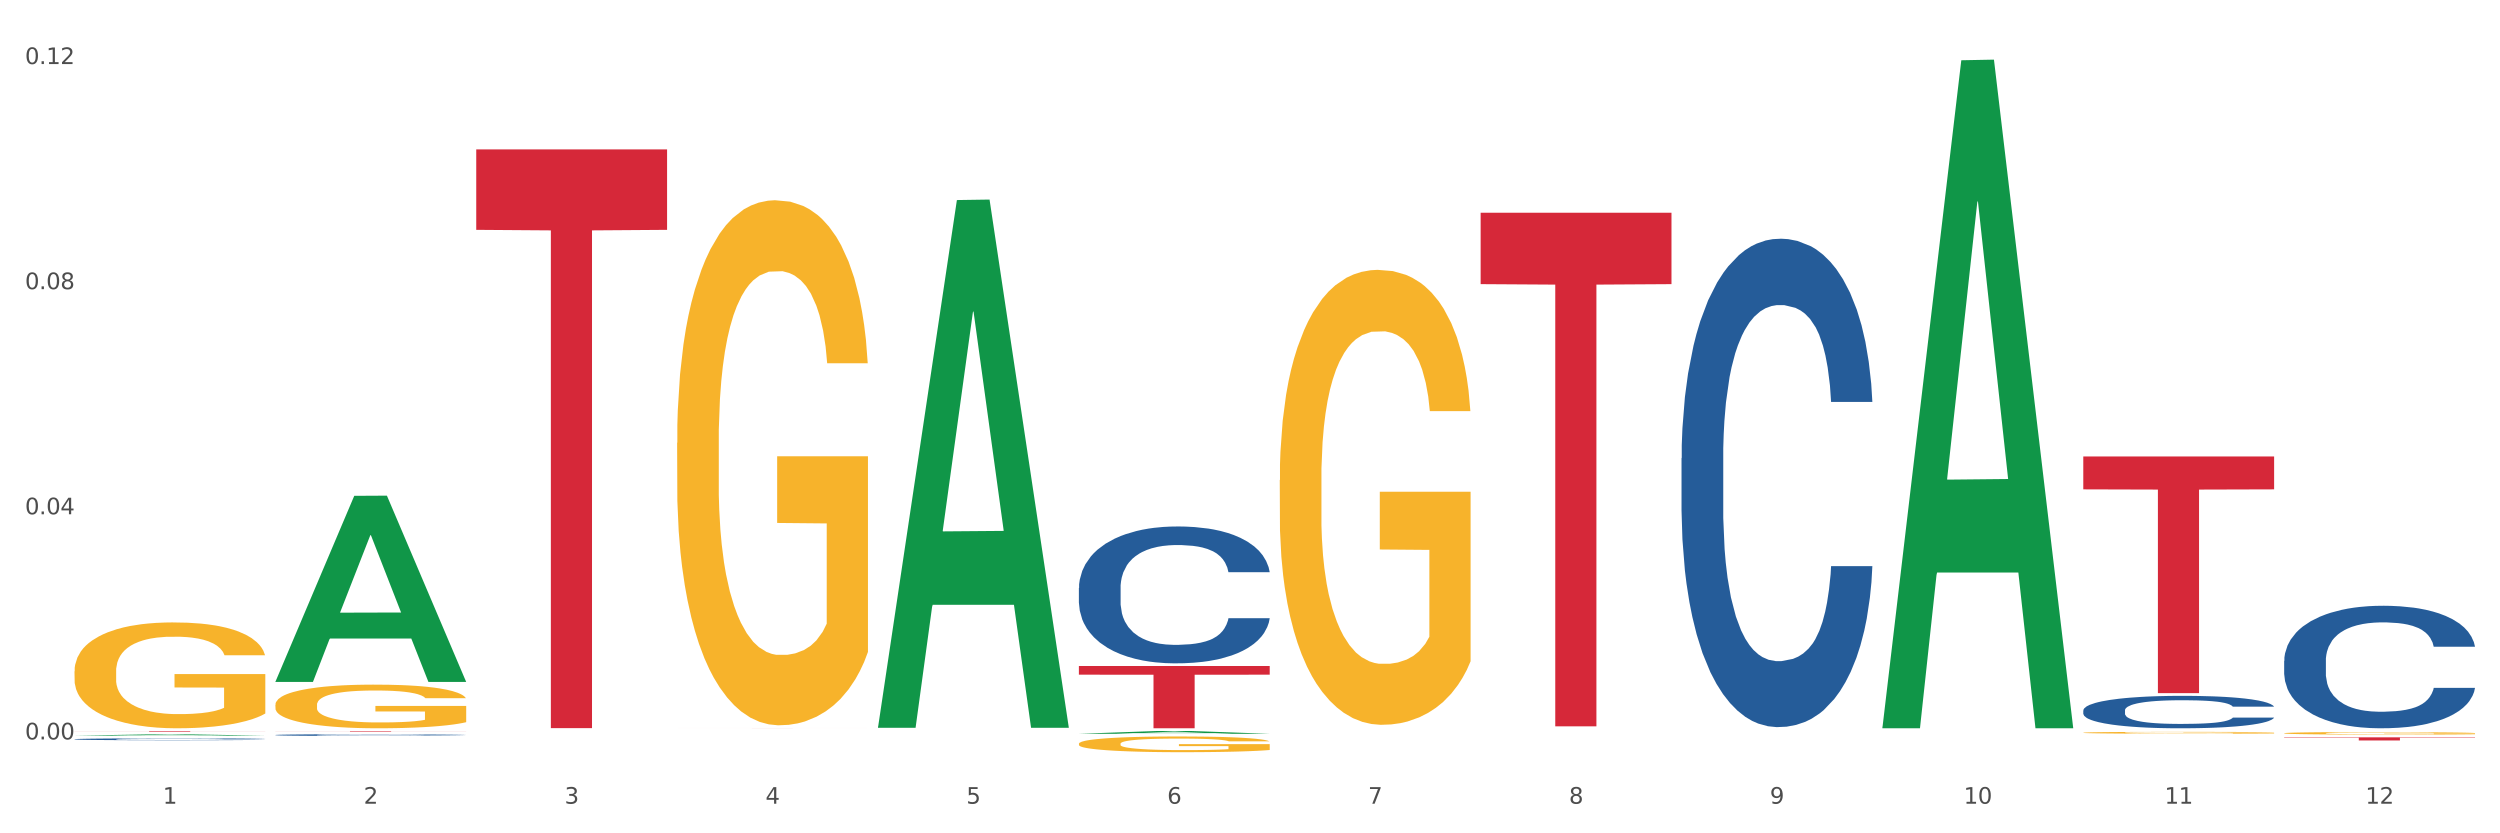 <?xml version="1.0" encoding="utf-8" standalone="no"?>
<!DOCTYPE svg PUBLIC "-//W3C//DTD SVG 1.1//EN"
  "http://www.w3.org/Graphics/SVG/1.1/DTD/svg11.dtd">
<svg xmlns:xlink="http://www.w3.org/1999/xlink" width="1080pt" height="360pt" viewBox="0 0 1080 360" xmlns="http://www.w3.org/2000/svg" version="1.1">
 <rect x="0" y="0" width="1080" height="360" fill="#333333" stroke="none"/>
 <defs>
  <style type="text/css">*{stroke-linejoin: round; stroke-linecap: butt}</style>
 </defs>
 <g id="figure_1">
  <g id="patch_1">
   <path d="M 0 360 
L 1080 360 
L 1080 0 
L 0 0 
z
" style="fill: #ffffff; stroke: #ffffff; stroke-linejoin: miter"/>
  </g>
  <g id="axes_1">
   <g id="matplotlib.axis_1">
    <g id="xtick_1">
     <g id="text_1">
      <!-- 1 -->
      <g style="fill: #4d4d4d" transform="translate(70.342 347.204) scale(0.096 -0.096)">
       <defs>
        <path id="DejaVuSans-31" d="M 794 531 
L 1825 531 
L 1825 4091 
L 703 3866 
L 703 4441 
L 1819 4666 
L 2450 4666 
L 2450 531 
L 3481 531 
L 3481 0 
L 794 0 
L 794 531 
z
" transform="scale(0.016)"/>
       </defs>
       <use xlink:href="#DejaVuSans-31"/>
      </g>
     </g>
    </g>
    <g id="xtick_2">
     <g id="text_2">
      <!-- 2 -->
      <g style="fill: #4d4d4d" transform="translate(157.122 347.204) scale(0.096 -0.096)">
       <defs>
        <path id="DejaVuSans-32" d="M 1228 531 
L 3431 531 
L 3431 0 
L 469 0 
L 469 531 
Q 828 903 1448 1529 
Q 2069 2156 2228 2338 
Q 2531 2678 2651 2914 
Q 2772 3150 2772 3378 
Q 2772 3750 2511 3984 
Q 2250 4219 1831 4219 
Q 1534 4219 1204 4116 
Q 875 4013 500 3803 
L 500 4441 
Q 881 4594 1212 4672 
Q 1544 4750 1819 4750 
Q 2544 4750 2975 4387 
Q 3406 4025 3406 3419 
Q 3406 3131 3298 2873 
Q 3191 2616 2906 2266 
Q 2828 2175 2409 1742 
Q 1991 1309 1228 531 
z
" transform="scale(0.016)"/>
       </defs>
       <use xlink:href="#DejaVuSans-32"/>
      </g>
     </g>
    </g>
    <g id="xtick_3">
     <g id="text_3">
      <!-- 3 -->
      <g style="fill: #4d4d4d" transform="translate(243.902 347.204) scale(0.096 -0.096)">
       <defs>
        <path id="DejaVuSans-33" d="M 2597 2516 
Q 3050 2419 3304 2112 
Q 3559 1806 3559 1356 
Q 3559 666 3084 287 
Q 2609 -91 1734 -91 
Q 1441 -91 1130 -33 
Q 819 25 488 141 
L 488 750 
Q 750 597 1062 519 
Q 1375 441 1716 441 
Q 2309 441 2620 675 
Q 2931 909 2931 1356 
Q 2931 1769 2642 2001 
Q 2353 2234 1838 2234 
L 1294 2234 
L 1294 2753 
L 1863 2753 
Q 2328 2753 2575 2939 
Q 2822 3125 2822 3475 
Q 2822 3834 2567 4026 
Q 2313 4219 1838 4219 
Q 1578 4219 1281 4162 
Q 984 4106 628 3988 
L 628 4550 
Q 988 4650 1302 4700 
Q 1616 4750 1894 4750 
Q 2613 4750 3031 4423 
Q 3450 4097 3450 3541 
Q 3450 3153 3228 2886 
Q 3006 2619 2597 2516 
z
" transform="scale(0.016)"/>
       </defs>
       <use xlink:href="#DejaVuSans-33"/>
      </g>
     </g>
    </g>
    <g id="xtick_4">
     <g id="text_4">
      <!-- 4 -->
      <g style="fill: #4d4d4d" transform="translate(330.683 347.204) scale(0.096 -0.096)">
       <defs>
        <path id="DejaVuSans-34" d="M 2419 4116 
L 825 1625 
L 2419 1625 
L 2419 4116 
z
M 2253 4666 
L 3047 4666 
L 3047 1625 
L 3713 1625 
L 3713 1100 
L 3047 1100 
L 3047 0 
L 2419 0 
L 2419 1100 
L 313 1100 
L 313 1709 
L 2253 4666 
z
" transform="scale(0.016)"/>
       </defs>
       <use xlink:href="#DejaVuSans-34"/>
      </g>
     </g>
    </g>
    <g id="xtick_5">
     <g id="text_5">
      <!-- 5 -->
      <g style="fill: #4d4d4d" transform="translate(417.463 347.204) scale(0.096 -0.096)">
       <defs>
        <path id="DejaVuSans-35" d="M 691 4666 
L 3169 4666 
L 3169 4134 
L 1269 4134 
L 1269 2991 
Q 1406 3038 1543 3061 
Q 1681 3084 1819 3084 
Q 2600 3084 3056 2656 
Q 3513 2228 3513 1497 
Q 3513 744 3044 326 
Q 2575 -91 1722 -91 
Q 1428 -91 1123 -41 
Q 819 9 494 109 
L 494 744 
Q 775 591 1075 516 
Q 1375 441 1709 441 
Q 2250 441 2565 725 
Q 2881 1009 2881 1497 
Q 2881 1984 2565 2268 
Q 2250 2553 1709 2553 
Q 1456 2553 1204 2497 
Q 953 2441 691 2322 
L 691 4666 
z
" transform="scale(0.016)"/>
       </defs>
       <use xlink:href="#DejaVuSans-35"/>
      </g>
     </g>
    </g>
    <g id="xtick_6">
     <g id="text_6">
      <!-- 6 -->
      <g style="fill: #4d4d4d" transform="translate(504.243 347.204) scale(0.096 -0.096)">
       <defs>
        <path id="DejaVuSans-36" d="M 2113 2584 
Q 1688 2584 1439 2293 
Q 1191 2003 1191 1497 
Q 1191 994 1439 701 
Q 1688 409 2113 409 
Q 2538 409 2786 701 
Q 3034 994 3034 1497 
Q 3034 2003 2786 2293 
Q 2538 2584 2113 2584 
z
M 3366 4563 
L 3366 3988 
Q 3128 4100 2886 4159 
Q 2644 4219 2406 4219 
Q 1781 4219 1451 3797 
Q 1122 3375 1075 2522 
Q 1259 2794 1537 2939 
Q 1816 3084 2150 3084 
Q 2853 3084 3261 2657 
Q 3669 2231 3669 1497 
Q 3669 778 3244 343 
Q 2819 -91 2113 -91 
Q 1303 -91 875 529 
Q 447 1150 447 2328 
Q 447 3434 972 4092 
Q 1497 4750 2381 4750 
Q 2619 4750 2861 4703 
Q 3103 4656 3366 4563 
z
" transform="scale(0.016)"/>
       </defs>
       <use xlink:href="#DejaVuSans-36"/>
      </g>
     </g>
    </g>
    <g id="xtick_7">
     <g id="text_7">
      <!-- 7 -->
      <g style="fill: #4d4d4d" transform="translate(591.024 347.204) scale(0.096 -0.096)">
       <defs>
        <path id="DejaVuSans-37" d="M 525 4666 
L 3525 4666 
L 3525 4397 
L 1831 0 
L 1172 0 
L 2766 4134 
L 525 4134 
L 525 4666 
z
" transform="scale(0.016)"/>
       </defs>
       <use xlink:href="#DejaVuSans-37"/>
      </g>
     </g>
    </g>
    <g id="xtick_8">
     <g id="text_8">
      <!-- 8 -->
      <g style="fill: #4d4d4d" transform="translate(677.804 347.204) scale(0.096 -0.096)">
       <defs>
        <path id="DejaVuSans-38" d="M 2034 2216 
Q 1584 2216 1326 1975 
Q 1069 1734 1069 1313 
Q 1069 891 1326 650 
Q 1584 409 2034 409 
Q 2484 409 2743 651 
Q 3003 894 3003 1313 
Q 3003 1734 2745 1975 
Q 2488 2216 2034 2216 
z
M 1403 2484 
Q 997 2584 770 2862 
Q 544 3141 544 3541 
Q 544 4100 942 4425 
Q 1341 4750 2034 4750 
Q 2731 4750 3128 4425 
Q 3525 4100 3525 3541 
Q 3525 3141 3298 2862 
Q 3072 2584 2669 2484 
Q 3125 2378 3379 2068 
Q 3634 1759 3634 1313 
Q 3634 634 3220 271 
Q 2806 -91 2034 -91 
Q 1263 -91 848 271 
Q 434 634 434 1313 
Q 434 1759 690 2068 
Q 947 2378 1403 2484 
z
M 1172 3481 
Q 1172 3119 1398 2916 
Q 1625 2713 2034 2713 
Q 2441 2713 2670 2916 
Q 2900 3119 2900 3481 
Q 2900 3844 2670 4047 
Q 2441 4250 2034 4250 
Q 1625 4250 1398 4047 
Q 1172 3844 1172 3481 
z
" transform="scale(0.016)"/>
       </defs>
       <use xlink:href="#DejaVuSans-38"/>
      </g>
     </g>
    </g>
    <g id="xtick_9">
     <g id="text_9">
      <!-- 9 -->
      <g style="fill: #4d4d4d" transform="translate(764.584 347.204) scale(0.096 -0.096)">
       <defs>
        <path id="DejaVuSans-39" d="M 703 97 
L 703 672 
Q 941 559 1184 500 
Q 1428 441 1663 441 
Q 2288 441 2617 861 
Q 2947 1281 2994 2138 
Q 2813 1869 2534 1725 
Q 2256 1581 1919 1581 
Q 1219 1581 811 2004 
Q 403 2428 403 3163 
Q 403 3881 828 4315 
Q 1253 4750 1959 4750 
Q 2769 4750 3195 4129 
Q 3622 3509 3622 2328 
Q 3622 1225 3098 567 
Q 2575 -91 1691 -91 
Q 1453 -91 1209 -44 
Q 966 3 703 97 
z
M 1959 2075 
Q 2384 2075 2632 2365 
Q 2881 2656 2881 3163 
Q 2881 3666 2632 3958 
Q 2384 4250 1959 4250 
Q 1534 4250 1286 3958 
Q 1038 3666 1038 3163 
Q 1038 2656 1286 2365 
Q 1534 2075 1959 2075 
z
" transform="scale(0.016)"/>
       </defs>
       <use xlink:href="#DejaVuSans-39"/>
      </g>
     </g>
    </g>
    <g id="xtick_10">
     <g id="text_10">
      <!-- 10 -->
      <g style="fill: #4d4d4d" transform="translate(848.311 347.204) scale(0.096 -0.096)">
       <defs>
        <path id="DejaVuSans-30" d="M 2034 4250 
Q 1547 4250 1301 3770 
Q 1056 3291 1056 2328 
Q 1056 1369 1301 889 
Q 1547 409 2034 409 
Q 2525 409 2770 889 
Q 3016 1369 3016 2328 
Q 3016 3291 2770 3770 
Q 2525 4250 2034 4250 
z
M 2034 4750 
Q 2819 4750 3233 4129 
Q 3647 3509 3647 2328 
Q 3647 1150 3233 529 
Q 2819 -91 2034 -91 
Q 1250 -91 836 529 
Q 422 1150 422 2328 
Q 422 3509 836 4129 
Q 1250 4750 2034 4750 
z
" transform="scale(0.016)"/>
       </defs>
       <use xlink:href="#DejaVuSans-31"/>
       <use xlink:href="#DejaVuSans-30" transform="translate(63.623 0)"/>
      </g>
     </g>
    </g>
    <g id="xtick_11">
     <g id="text_11">
      <!-- 11 -->
      <g style="fill: #4d4d4d" transform="translate(935.091 347.204) scale(0.096 -0.096)">
       <use xlink:href="#DejaVuSans-31"/>
       <use xlink:href="#DejaVuSans-31" transform="translate(63.623 0)"/>
      </g>
     </g>
    </g>
    <g id="xtick_12">
     <g id="text_12">
      <!-- 12 -->
      <g style="fill: #4d4d4d" transform="translate(1021.871 347.204) scale(0.096 -0.096)">
       <use xlink:href="#DejaVuSans-31"/>
       <use xlink:href="#DejaVuSans-32" transform="translate(63.623 0)"/>
      </g>
     </g>
    </g>
    <g id="xtick_13"/>
    <g id="xtick_14"/>
    <g id="xtick_15"/>
    <g id="xtick_16"/>
    <g id="xtick_17"/>
    <g id="xtick_18"/>
    <g id="xtick_19"/>
    <g id="xtick_20"/>
    <g id="xtick_21"/>
    <g id="xtick_22"/>
    <g id="xtick_23"/>
   </g>
   <g id="matplotlib.axis_2">
    <g id="ytick_1">
     <g id="text_13">
      <!-- 0.00 -->
      <g style="fill: #4d4d4d" transform="translate(10.8 319.427) scale(0.096 -0.096)">
       <defs>
        <path id="DejaVuSans-2e" d="M 684 794 
L 1344 794 
L 1344 0 
L 684 0 
L 684 794 
z
" transform="scale(0.016)"/>
       </defs>
       <use xlink:href="#DejaVuSans-30"/>
       <use xlink:href="#DejaVuSans-2e" transform="translate(63.623 0)"/>
       <use xlink:href="#DejaVuSans-30" transform="translate(95.41 0)"/>
       <use xlink:href="#DejaVuSans-30" transform="translate(159.033 0)"/>
      </g>
     </g>
    </g>
    <g id="ytick_2">
     <g id="text_14">
      <!-- 0.04 -->
      <g style="fill: #4d4d4d" transform="translate(10.8 222.175) scale(0.096 -0.096)">
       <use xlink:href="#DejaVuSans-30"/>
       <use xlink:href="#DejaVuSans-2e" transform="translate(63.623 0)"/>
       <use xlink:href="#DejaVuSans-30" transform="translate(95.41 0)"/>
       <use xlink:href="#DejaVuSans-34" transform="translate(159.033 0)"/>
      </g>
     </g>
    </g>
    <g id="ytick_3">
     <g id="text_15">
      <!-- 0.08 -->
      <g style="fill: #4d4d4d" transform="translate(10.8 124.923) scale(0.096 -0.096)">
       <use xlink:href="#DejaVuSans-30"/>
       <use xlink:href="#DejaVuSans-2e" transform="translate(63.623 0)"/>
       <use xlink:href="#DejaVuSans-30" transform="translate(95.41 0)"/>
       <use xlink:href="#DejaVuSans-38" transform="translate(159.033 0)"/>
      </g>
     </g>
    </g>
    <g id="ytick_4">
     <g id="text_16">
      <!-- 0.12 -->
      <g style="fill: #4d4d4d" transform="translate(10.8 27.67) scale(0.096 -0.096)">
       <use xlink:href="#DejaVuSans-30"/>
       <use xlink:href="#DejaVuSans-2e" transform="translate(63.623 0)"/>
       <use xlink:href="#DejaVuSans-31" transform="translate(95.41 0)"/>
       <use xlink:href="#DejaVuSans-32" transform="translate(159.033 0)"/>
      </g>
     </g>
    </g>
    <g id="ytick_5"/>
    <g id="ytick_6"/>
    <g id="ytick_7"/>
   </g>
   <g id="PolyCollection_1">
    <path d="M 32.175 317.802 
L 32.26 317.802 
L 66.256 317.211 
L 80.365 317.21 
L 114.616 317.803 
L 98.298 317.803 
L 90.904 317.665 
L 55.803 317.665 
L 55.548 317.667 
L 48.408 317.803 
L 32.175 317.803 
L 32.175 317.802 
L 60.222 317.583 
L 86.484 317.582 
L 73.481 317.336 
L 73.311 317.335 
L 73.141 317.337 
L 60.137 317.582 
L 60.222 317.583 
L 32.175 317.802 
z
" clip-path="url(#p12b9327314)" style="fill: #109648"/>
    <path d="M 639.637 91.912 
L 722.079 91.912 
L 722.079 122.745 
L 689.649 122.953 
L 689.649 313.787 
L 671.872 313.787 
L 671.872 122.953 
L 639.637 122.745 
L 639.637 92.12 
L 639.637 91.912 
z
" clip-path="url(#p12b9327314)" style="fill: #d62839"/>
    <path d="M 466.077 287.726 
L 548.518 287.726 
L 548.518 291.464 
L 516.088 291.489 
L 516.088 314.62 
L 498.311 314.62 
L 498.311 291.489 
L 466.077 291.464 
L 466.077 287.751 
L 466.077 287.726 
z
" clip-path="url(#p12b9327314)" style="fill: #d62839"/>
    <path d="M 292.516 314.494 
L 374.957 314.494 
L 374.957 314.497 
L 342.528 314.497 
L 342.528 314.515 
L 324.75 314.515 
L 324.75 314.497 
L 292.516 314.497 
L 292.516 314.494 
L 292.516 314.494 
z
" clip-path="url(#p12b9327314)" style="fill: #d62839"/>
    <path d="M 205.736 64.55 
L 288.177 64.55 
L 288.177 99.291 
L 255.747 99.526 
L 255.747 314.545 
L 237.97 314.545 
L 237.97 99.526 
L 205.736 99.291 
L 205.736 64.785 
L 205.736 64.55 
z
" clip-path="url(#p12b9327314)" style="fill: #d62839"/>
    <path d="M 118.955 304.475 
L 119.053 304.458 
L 119.053 303.838 
L 119.247 303.304 
L 120.221 302.012 
L 121.681 300.944 
L 122.751 300.376 
L 123.822 299.911 
L 125.087 299.446 
L 126.645 298.963 
L 129.467 298.257 
L 131.219 297.896 
L 133.361 297.517 
L 137.254 296.965 
L 140.077 296.655 
L 142.997 296.397 
L 147.766 296.087 
L 150.881 295.949 
L 154.19 295.846 
L 158.181 295.777 
L 161.198 295.76 
L 167.817 295.811 
L 173.462 295.966 
L 176.187 296.087 
L 179.691 296.294 
L 181.541 296.432 
L 184.558 296.707 
L 187.673 297.069 
L 189.814 297.379 
L 193.026 297.964 
L 195.459 298.55 
L 197.698 299.273 
L 198.866 299.773 
L 199.742 300.238 
L 200.521 300.772 
L 201.299 301.616 
L 183.779 301.616 
L 183.098 301.013 
L 182.027 300.445 
L 180.47 299.894 
L 179.107 299.549 
L 176.771 299.118 
L 174.63 298.843 
L 172.391 298.636 
L 169.666 298.464 
L 167.525 298.378 
L 164.507 298.309 
L 158.57 298.326 
L 154.579 298.464 
L 151.854 298.636 
L 150.102 298.791 
L 148.545 298.963 
L 146.793 299.205 
L 144.749 299.566 
L 143.289 299.894 
L 141.829 300.307 
L 140.661 300.72 
L 139.59 301.203 
L 138.714 301.719 
L 138.033 302.253 
L 137.449 302.908 
L 136.962 303.993 
L 136.962 306.353 
L 137.157 306.887 
L 137.643 307.593 
L 138.227 308.127 
L 139.201 308.764 
L 140.077 309.195 
L 141.731 309.815 
L 143.581 310.331 
L 145.041 310.659 
L 146.501 310.934 
L 149.031 311.313 
L 151.854 311.623 
L 154.287 311.813 
L 157.597 311.985 
L 159.835 312.054 
L 161.782 312.088 
L 166.551 312.088 
L 169.958 312.036 
L 173.754 311.916 
L 176.674 311.761 
L 179.107 311.571 
L 181.833 311.261 
L 183.585 310.969 
L 183.585 307.369 
L 162.171 307.352 
L 162.171 304.957 
L 201.397 304.957 
L 201.397 311.985 
L 199.742 312.347 
L 197.893 312.674 
L 195.946 312.967 
L 193.026 313.328 
L 189.522 313.673 
L 186.407 313.914 
L 183.098 314.121 
L 179.205 314.31 
L 174.143 314.482 
L 171.029 314.551 
L 167.135 314.603 
L 162.561 314.62 
L 158.57 314.586 
L 154.677 314.5 
L 150.589 314.345 
L 146.598 314.121 
L 143.581 313.897 
L 140.563 313.621 
L 137.351 313.259 
L 134.821 312.915 
L 132.874 312.605 
L 130.733 312.209 
L 128.397 311.692 
L 126.645 311.227 
L 125.087 310.745 
L 123.433 310.125 
L 122.265 309.591 
L 121.097 308.919 
L 120.415 308.419 
L 119.637 307.644 
L 119.053 306.559 
L 118.955 304.475 
z
" clip-path="url(#p12b9327314)" style="fill: #f7b32b"/>
    <path d="M 32.175 315.78 
L 114.616 315.78 
L 114.616 315.818 
L 82.187 315.818 
L 82.187 316.05 
L 64.409 316.05 
L 64.409 315.818 
L 32.175 315.818 
L 32.175 315.78 
L 32.175 315.78 
z
" clip-path="url(#p12b9327314)" style="fill: #d62839"/>
    <path d="M 32.175 319.332 
L 32.272 319.332 
L 32.272 319.311 
L 32.565 319.282 
L 33.637 319.23 
L 35.001 319.19 
L 37.34 319.143 
L 38.607 319.124 
L 40.263 319.102 
L 43.674 319.067 
L 47.572 319.037 
L 50.3 319.02 
L 52.347 319.01 
L 56.927 318.991 
L 59.558 318.983 
L 62.287 318.976 
L 64.625 318.972 
L 68.523 318.966 
L 71.642 318.964 
L 75.247 318.963 
L 78.268 318.964 
L 82.263 318.967 
L 88.11 318.976 
L 90.352 318.981 
L 93.373 318.99 
L 96.491 319.002 
L 99.025 319.014 
L 101.948 319.032 
L 104.969 319.054 
L 107.892 319.083 
L 109.939 319.109 
L 111.595 319.137 
L 113.057 319.17 
L 114.129 319.207 
L 114.616 319.238 
L 96.783 319.238 
L 96.296 319.21 
L 95.322 319.18 
L 94.347 319.16 
L 93.275 319.143 
L 91.619 319.125 
L 90.157 319.113 
L 87.721 319.098 
L 85.479 319.089 
L 83.628 319.084 
L 81.386 319.08 
L 76.611 319.075 
L 73.201 319.075 
L 71.057 319.077 
L 68.426 319.08 
L 66.184 319.086 
L 63.553 319.095 
L 61.507 319.104 
L 59.461 319.117 
L 58.291 319.126 
L 56.537 319.143 
L 55.368 319.156 
L 53.809 319.179 
L 52.932 319.196 
L 51.372 319.239 
L 50.69 319.27 
L 50.398 319.292 
L 50.203 319.316 
L 50.203 319.433 
L 50.788 319.485 
L 51.275 319.508 
L 52.054 319.533 
L 53.516 319.566 
L 55.66 319.599 
L 57.901 319.622 
L 59.753 319.636 
L 61.507 319.647 
L 63.261 319.655 
L 65.405 319.662 
L 67.159 319.667 
L 69.79 319.671 
L 72.908 319.674 
L 75.345 319.674 
L 80.314 319.67 
L 82.556 319.666 
L 84.7 319.661 
L 87.038 319.653 
L 88.89 319.644 
L 89.962 319.637 
L 91.716 319.623 
L 93.08 319.608 
L 94.25 319.59 
L 95.029 319.575 
L 95.906 319.553 
L 96.588 319.527 
L 96.783 319.514 
L 114.616 319.514 
L 114.227 319.541 
L 113.544 319.567 
L 112.18 319.602 
L 111.108 319.623 
L 109.452 319.647 
L 107.697 319.668 
L 105.261 319.692 
L 103.02 319.709 
L 100.681 319.724 
L 98.148 319.737 
L 93.567 319.756 
L 91.911 319.761 
L 88.403 319.77 
L 85.674 319.776 
L 81.679 319.781 
L 77.586 319.784 
L 73.298 319.785 
L 69.498 319.783 
L 65.307 319.779 
L 62.676 319.774 
L 59.753 319.767 
L 56.342 319.757 
L 53.126 319.744 
L 50.105 319.729 
L 47.279 319.712 
L 44.648 319.692 
L 41.238 319.66 
L 38.704 319.629 
L 36.853 319.599 
L 35.586 319.575 
L 34.319 319.543 
L 33.637 319.521 
L 32.565 319.469 
L 32.175 319.42 
L 32.175 319.332 
z
" clip-path="url(#p12b9327314)" style="fill: #255c99"/>
    <path d="M 118.955 317.519 
L 119.053 317.518 
L 119.053 317.499 
L 119.345 317.474 
L 120.417 317.426 
L 121.781 317.391 
L 124.12 317.349 
L 125.387 317.331 
L 127.044 317.312 
L 130.454 317.28 
L 134.352 317.253 
L 137.081 317.238 
L 139.127 317.228 
L 143.707 317.212 
L 146.338 317.204 
L 149.067 317.198 
L 151.406 317.194 
L 155.304 317.189 
L 158.422 317.187 
L 162.028 317.187 
L 165.048 317.187 
L 169.044 317.19 
L 174.891 317.198 
L 177.132 317.203 
L 180.153 317.211 
L 183.271 317.222 
L 185.805 317.232 
L 188.728 317.248 
L 191.749 317.268 
L 194.673 317.294 
L 196.719 317.318 
L 198.376 317.343 
L 199.837 317.373 
L 200.909 317.406 
L 201.397 317.434 
L 183.564 317.434 
L 183.076 317.409 
L 182.102 317.382 
L 181.127 317.364 
L 180.055 317.349 
L 178.399 317.332 
L 176.937 317.321 
L 174.501 317.308 
L 172.26 317.3 
L 170.408 317.295 
L 168.167 317.291 
L 163.392 317.287 
L 159.981 317.287 
L 157.837 317.289 
L 155.206 317.292 
L 152.965 317.297 
L 150.334 317.305 
L 148.287 317.314 
L 146.241 317.325 
L 145.071 317.333 
L 143.317 317.348 
L 142.148 317.36 
L 140.589 317.381 
L 139.712 317.396 
L 138.153 317.435 
L 137.471 317.463 
L 137.178 317.483 
L 136.983 317.504 
L 136.983 317.61 
L 137.568 317.657 
L 138.055 317.677 
L 138.835 317.7 
L 140.297 317.73 
L 142.44 317.759 
L 144.682 317.78 
L 146.533 317.793 
L 148.287 317.802 
L 150.041 317.81 
L 152.185 317.816 
L 153.939 317.82 
L 156.57 317.825 
L 159.689 317.827 
L 162.125 317.827 
L 167.095 317.823 
L 169.336 317.82 
L 171.48 317.815 
L 173.819 317.808 
L 175.67 317.8 
L 176.742 317.793 
L 178.496 317.781 
L 179.861 317.767 
L 181.03 317.752 
L 181.81 317.738 
L 182.687 317.718 
L 183.369 317.695 
L 183.564 317.683 
L 201.397 317.683 
L 201.007 317.707 
L 200.325 317.731 
L 198.96 317.762 
L 197.889 317.781 
L 196.232 317.803 
L 194.478 317.822 
L 192.042 317.843 
L 189.8 317.858 
L 187.462 317.872 
L 184.928 317.884 
L 180.348 317.901 
L 178.691 317.906 
L 175.183 317.914 
L 172.454 317.918 
L 168.459 317.923 
L 164.366 317.926 
L 160.079 317.927 
L 156.278 317.925 
L 152.088 317.921 
L 149.457 317.917 
L 146.533 317.911 
L 143.123 317.902 
L 139.907 317.89 
L 136.886 317.877 
L 134.06 317.861 
L 131.429 317.843 
L 128.018 317.814 
L 125.484 317.786 
L 123.633 317.76 
L 122.366 317.737 
L 121.099 317.709 
L 120.417 317.689 
L 119.345 317.642 
L 118.955 317.598 
L 118.955 317.519 
z
" clip-path="url(#p12b9327314)" style="fill: #255c99"/>
    <path d="M 466.077 254.001 
L 466.174 253.947 
L 466.174 252.435 
L 466.466 250.383 
L 467.538 246.603 
L 468.903 243.74 
L 471.241 240.392 
L 472.508 238.988 
L 474.165 237.422 
L 477.576 234.884 
L 481.474 232.724 
L 484.202 231.535 
L 486.248 230.779 
L 490.829 229.429 
L 493.46 228.835 
L 496.188 228.349 
L 498.527 228.025 
L 502.425 227.647 
L 505.543 227.485 
L 509.149 227.431 
L 512.17 227.485 
L 516.165 227.701 
L 522.012 228.349 
L 524.253 228.727 
L 527.274 229.375 
L 530.393 230.239 
L 532.926 231.103 
L 535.85 232.346 
L 538.871 233.966 
L 541.794 236.018 
L 543.84 237.908 
L 545.497 239.906 
L 546.959 242.336 
L 548.031 244.983 
L 548.518 247.197 
L 530.685 247.197 
L 530.198 245.199 
L 529.223 243.038 
L 528.249 241.58 
L 527.177 240.392 
L 525.52 239.042 
L 524.058 238.178 
L 521.622 237.152 
L 519.381 236.504 
L 517.529 236.126 
L 515.288 235.802 
L 510.513 235.478 
L 507.102 235.478 
L 504.959 235.586 
L 502.327 235.856 
L 500.086 236.234 
L 497.455 236.882 
L 495.409 237.584 
L 493.362 238.502 
L 492.193 239.15 
L 490.439 240.338 
L 489.269 241.31 
L 487.71 242.984 
L 486.833 244.173 
L 485.274 247.251 
L 484.592 249.519 
L 484.3 251.085 
L 484.105 252.813 
L 484.105 261.238 
L 484.689 265.018 
L 485.177 266.638 
L 485.956 268.475 
L 487.418 270.851 
L 489.562 273.173 
L 491.803 274.847 
L 493.655 275.873 
L 495.409 276.629 
L 497.163 277.223 
L 499.307 277.763 
L 501.061 278.087 
L 503.692 278.411 
L 506.81 278.573 
L 509.246 278.573 
L 514.216 278.303 
L 516.457 278.033 
L 518.601 277.655 
L 520.94 277.061 
L 522.792 276.413 
L 523.864 275.927 
L 525.618 274.901 
L 526.982 273.821 
L 528.151 272.579 
L 528.931 271.499 
L 529.808 269.879 
L 530.49 268.043 
L 530.685 267.07 
L 548.518 267.07 
L 548.128 269.015 
L 547.446 270.905 
L 546.082 273.443 
L 545.01 274.901 
L 543.353 276.683 
L 541.599 278.195 
L 539.163 279.87 
L 536.922 281.112 
L 534.583 282.192 
L 532.049 283.164 
L 527.469 284.514 
L 525.813 284.892 
L 522.304 285.54 
L 519.576 285.918 
L 515.58 286.296 
L 511.488 286.512 
L 507.2 286.566 
L 503.399 286.458 
L 499.209 286.134 
L 496.578 285.81 
L 493.655 285.324 
L 490.244 284.568 
L 487.028 283.65 
L 484.007 282.57 
L 481.181 281.328 
L 478.55 279.924 
L 475.139 277.601 
L 472.606 275.333 
L 470.754 273.227 
L 469.487 271.445 
L 468.221 269.177 
L 467.538 267.61 
L 466.466 263.83 
L 466.077 260.32 
L 466.077 254.001 
z
" clip-path="url(#p12b9327314)" style="fill: #255c99"/>
    <path d="M 726.418 197.926 
L 726.515 197.733 
L 726.515 192.337 
L 726.807 185.015 
L 727.879 171.526 
L 729.244 161.313 
L 731.582 149.366 
L 732.849 144.356 
L 734.506 138.768 
L 737.917 129.711 
L 741.815 122.003 
L 744.543 117.764 
L 746.589 115.066 
L 751.17 110.249 
L 753.801 108.129 
L 756.529 106.395 
L 758.868 105.238 
L 762.766 103.89 
L 765.884 103.311 
L 769.49 103.119 
L 772.511 103.311 
L 776.506 104.082 
L 782.353 106.395 
L 784.594 107.744 
L 787.615 110.056 
L 790.734 113.139 
L 793.267 116.222 
L 796.191 120.654 
L 799.212 126.435 
L 802.135 133.758 
L 804.181 140.502 
L 805.838 147.632 
L 807.3 156.303 
L 808.372 165.745 
L 808.859 173.646 
L 791.026 173.646 
L 790.539 166.516 
L 789.564 158.808 
L 788.59 153.605 
L 787.518 149.366 
L 785.861 144.549 
L 784.399 141.465 
L 781.963 137.804 
L 779.722 135.492 
L 777.87 134.143 
L 775.629 132.987 
L 770.854 131.831 
L 767.443 131.831 
L 765.3 132.216 
L 762.668 133.18 
L 760.427 134.528 
L 757.796 136.841 
L 755.75 139.346 
L 753.703 142.622 
L 752.534 144.934 
L 750.78 149.173 
L 749.61 152.642 
L 748.051 158.616 
L 747.174 162.855 
L 745.615 173.839 
L 744.933 181.932 
L 744.641 187.52 
L 744.446 193.686 
L 744.446 223.747 
L 745.03 237.236 
L 745.518 243.017 
L 746.297 249.568 
L 747.759 258.047 
L 749.903 266.333 
L 752.144 272.307 
L 753.996 275.968 
L 755.75 278.666 
L 757.504 280.785 
L 759.648 282.712 
L 761.402 283.869 
L 764.033 285.025 
L 767.151 285.603 
L 769.587 285.603 
L 774.557 284.639 
L 776.798 283.676 
L 778.942 282.327 
L 781.281 280.207 
L 783.133 277.895 
L 784.205 276.161 
L 785.959 272.499 
L 787.323 268.645 
L 788.492 264.213 
L 789.272 260.359 
L 790.149 254.579 
L 790.831 248.027 
L 791.026 244.558 
L 808.859 244.558 
L 808.469 251.495 
L 807.787 258.24 
L 806.423 267.297 
L 805.351 272.499 
L 803.694 278.858 
L 801.94 284.254 
L 799.504 290.228 
L 797.263 294.66 
L 794.924 298.513 
L 792.39 301.982 
L 787.81 306.799 
L 786.154 308.148 
L 782.645 310.461 
L 779.917 311.81 
L 775.921 313.158 
L 771.829 313.929 
L 767.541 314.122 
L 763.74 313.737 
L 759.55 312.58 
L 756.919 311.424 
L 753.996 309.69 
L 750.585 306.992 
L 747.369 303.716 
L 744.348 299.862 
L 741.522 295.43 
L 738.891 290.42 
L 735.48 282.134 
L 732.947 274.041 
L 731.095 266.526 
L 729.828 260.167 
L 728.562 252.074 
L 727.879 246.485 
L 726.807 232.997 
L 726.418 220.471 
L 726.418 197.926 
z
" clip-path="url(#p12b9327314)" style="fill: #255c99"/>
    <path d="M 899.978 306.902 
L 900.076 306.889 
L 900.076 306.531 
L 900.368 306.044 
L 901.44 305.148 
L 902.804 304.47 
L 905.143 303.676 
L 906.41 303.344 
L 908.067 302.972 
L 911.477 302.371 
L 915.375 301.859 
L 918.104 301.577 
L 920.15 301.398 
L 924.73 301.078 
L 927.361 300.937 
L 930.09 300.822 
L 932.429 300.745 
L 936.327 300.656 
L 939.445 300.617 
L 943.051 300.604 
L 946.071 300.617 
L 950.067 300.668 
L 955.914 300.822 
L 958.155 300.912 
L 961.176 301.065 
L 964.294 301.27 
L 966.828 301.475 
L 969.751 301.769 
L 972.772 302.153 
L 975.696 302.64 
L 977.742 303.088 
L 979.399 303.561 
L 980.86 304.137 
L 981.932 304.764 
L 982.42 305.289 
L 964.587 305.289 
L 964.099 304.816 
L 963.125 304.304 
L 962.15 303.958 
L 961.078 303.676 
L 959.422 303.356 
L 957.96 303.152 
L 955.524 302.908 
L 953.283 302.755 
L 951.431 302.665 
L 949.19 302.588 
L 944.415 302.512 
L 941.004 302.512 
L 938.86 302.537 
L 936.229 302.601 
L 933.988 302.691 
L 931.357 302.844 
L 929.31 303.011 
L 927.264 303.228 
L 926.095 303.382 
L 924.34 303.664 
L 923.171 303.894 
L 921.612 304.291 
L 920.735 304.572 
L 919.176 305.302 
L 918.494 305.84 
L 918.201 306.211 
L 918.006 306.62 
L 918.006 308.617 
L 918.591 309.513 
L 919.078 309.897 
L 919.858 310.332 
L 921.32 310.895 
L 923.463 311.446 
L 925.705 311.843 
L 927.556 312.086 
L 929.31 312.265 
L 931.064 312.406 
L 933.208 312.534 
L 934.962 312.611 
L 937.593 312.687 
L 940.712 312.726 
L 943.148 312.726 
L 948.118 312.662 
L 950.359 312.598 
L 952.503 312.508 
L 954.842 312.367 
L 956.693 312.214 
L 957.765 312.099 
L 959.519 311.855 
L 960.884 311.599 
L 962.053 311.305 
L 962.833 311.049 
L 963.71 310.665 
L 964.392 310.23 
L 964.587 309.999 
L 982.42 309.999 
L 982.03 310.46 
L 981.348 310.908 
L 979.983 311.51 
L 978.912 311.855 
L 977.255 312.278 
L 975.501 312.636 
L 973.065 313.033 
L 970.823 313.327 
L 968.485 313.583 
L 965.951 313.814 
L 961.371 314.134 
L 959.714 314.223 
L 956.206 314.377 
L 953.477 314.467 
L 949.482 314.556 
L 945.389 314.607 
L 941.102 314.62 
L 937.301 314.595 
L 933.111 314.518 
L 930.48 314.441 
L 927.556 314.326 
L 924.146 314.147 
L 920.93 313.929 
L 917.909 313.673 
L 915.083 313.379 
L 912.452 313.046 
L 909.041 312.495 
L 906.507 311.958 
L 904.656 311.459 
L 903.389 311.036 
L 902.122 310.499 
L 901.44 310.127 
L 900.368 309.231 
L 899.978 308.399 
L 899.978 306.902 
z
" clip-path="url(#p12b9327314)" style="fill: #255c99"/>
    <path d="M 986.759 285.471 
L 986.856 285.422 
L 986.856 284.069 
L 987.148 282.232 
L 988.22 278.848 
L 989.585 276.286 
L 991.923 273.289 
L 993.19 272.032 
L 994.847 270.63 
L 998.258 268.358 
L 1002.156 266.424 
L 1004.884 265.361 
L 1006.93 264.684 
L 1011.511 263.476 
L 1014.142 262.944 
L 1016.87 262.509 
L 1019.209 262.219 
L 1023.107 261.88 
L 1026.225 261.735 
L 1029.831 261.687 
L 1032.852 261.735 
L 1036.847 261.929 
L 1042.694 262.509 
L 1044.935 262.847 
L 1047.956 263.427 
L 1051.075 264.201 
L 1053.608 264.974 
L 1056.532 266.086 
L 1059.553 267.536 
L 1062.476 269.373 
L 1064.522 271.065 
L 1066.179 272.854 
L 1067.641 275.029 
L 1068.713 277.398 
L 1069.2 279.38 
L 1051.367 279.38 
L 1050.88 277.591 
L 1049.905 275.657 
L 1048.931 274.352 
L 1047.859 273.289 
L 1046.202 272.08 
L 1044.74 271.307 
L 1042.304 270.388 
L 1040.063 269.808 
L 1038.211 269.47 
L 1035.97 269.18 
L 1031.195 268.89 
L 1027.784 268.89 
L 1025.641 268.986 
L 1023.009 269.228 
L 1020.768 269.567 
L 1018.137 270.147 
L 1016.091 270.775 
L 1014.044 271.597 
L 1012.875 272.177 
L 1011.121 273.24 
L 1009.951 274.111 
L 1008.392 275.609 
L 1007.515 276.673 
L 1005.956 279.428 
L 1005.274 281.458 
L 1004.982 282.86 
L 1004.787 284.407 
L 1004.787 291.948 
L 1005.371 295.332 
L 1005.859 296.782 
L 1006.638 298.426 
L 1008.1 300.553 
L 1010.244 302.632 
L 1012.485 304.13 
L 1014.337 305.049 
L 1016.091 305.725 
L 1017.845 306.257 
L 1019.989 306.741 
L 1021.743 307.031 
L 1024.374 307.321 
L 1027.492 307.466 
L 1029.928 307.466 
L 1034.898 307.224 
L 1037.139 306.982 
L 1039.283 306.644 
L 1041.622 306.112 
L 1043.474 305.532 
L 1044.546 305.097 
L 1046.3 304.179 
L 1047.664 303.212 
L 1048.833 302.1 
L 1049.613 301.133 
L 1050.49 299.683 
L 1051.172 298.039 
L 1051.367 297.169 
L 1069.2 297.169 
L 1068.81 298.909 
L 1068.128 300.601 
L 1066.764 302.873 
L 1065.692 304.179 
L 1064.035 305.774 
L 1062.281 307.127 
L 1059.845 308.626 
L 1057.604 309.738 
L 1055.265 310.705 
L 1052.731 311.575 
L 1048.151 312.783 
L 1046.495 313.122 
L 1042.986 313.702 
L 1040.258 314.04 
L 1036.262 314.378 
L 1032.17 314.572 
L 1027.882 314.62 
L 1024.081 314.523 
L 1019.891 314.233 
L 1017.26 313.943 
L 1014.337 313.508 
L 1010.926 312.831 
L 1007.71 312.01 
L 1004.689 311.043 
L 1001.863 309.931 
L 999.232 308.674 
L 995.821 306.596 
L 993.288 304.565 
L 991.436 302.68 
L 990.169 301.085 
L 988.903 299.054 
L 988.22 297.653 
L 987.148 294.269 
L 986.759 291.127 
L 986.759 285.471 
z
" clip-path="url(#p12b9327314)" style="fill: #255c99"/>
    <path d="M 986.759 316.752 
L 986.856 316.751 
L 986.856 316.714 
L 987.051 316.682 
L 988.024 316.606 
L 989.484 316.542 
L 990.555 316.508 
L 991.625 316.481 
L 992.891 316.453 
L 994.448 316.424 
L 997.271 316.382 
L 999.023 316.361 
L 1001.164 316.338 
L 1005.057 316.306 
L 1007.88 316.287 
L 1010.8 316.272 
L 1015.569 316.254 
L 1018.684 316.245 
L 1021.993 316.239 
L 1025.984 316.235 
L 1029.001 316.234 
L 1035.62 316.237 
L 1041.265 316.246 
L 1043.991 316.254 
L 1047.495 316.266 
L 1049.344 316.274 
L 1052.361 316.29 
L 1055.476 316.312 
L 1057.617 316.33 
L 1060.829 316.365 
L 1063.263 316.4 
L 1065.501 316.443 
L 1066.669 316.473 
L 1067.545 316.5 
L 1068.324 316.532 
L 1069.103 316.582 
L 1051.583 316.582 
L 1050.901 316.546 
L 1049.831 316.512 
L 1048.273 316.48 
L 1046.911 316.459 
L 1044.575 316.434 
L 1042.433 316.417 
L 1040.195 316.405 
L 1037.469 316.395 
L 1035.328 316.39 
L 1032.311 316.386 
L 1026.373 316.387 
L 1022.383 316.395 
L 1019.657 316.405 
L 1017.905 316.414 
L 1016.348 316.424 
L 1014.596 316.439 
L 1012.552 316.46 
L 1011.092 316.48 
L 1009.632 316.504 
L 1008.464 316.529 
L 1007.393 316.558 
L 1006.517 316.588 
L 1005.836 316.62 
L 1005.252 316.659 
L 1004.765 316.723 
L 1004.765 316.864 
L 1004.96 316.895 
L 1005.447 316.937 
L 1006.031 316.969 
L 1007.004 317.007 
L 1007.88 317.032 
L 1009.535 317.069 
L 1011.384 317.1 
L 1012.844 317.119 
L 1014.304 317.136 
L 1016.835 317.158 
L 1019.657 317.177 
L 1022.091 317.188 
L 1025.4 317.198 
L 1027.639 317.202 
L 1029.585 317.204 
L 1034.355 317.204 
L 1037.761 317.201 
L 1041.557 317.194 
L 1044.477 317.185 
L 1046.911 317.174 
L 1049.636 317.155 
L 1051.388 317.138 
L 1051.388 316.924 
L 1029.975 316.923 
L 1029.975 316.781 
L 1069.2 316.781 
L 1069.2 317.198 
L 1067.545 317.22 
L 1065.696 317.239 
L 1063.749 317.257 
L 1060.829 317.278 
L 1057.325 317.299 
L 1054.211 317.313 
L 1050.901 317.325 
L 1047.008 317.337 
L 1041.947 317.347 
L 1038.832 317.351 
L 1034.939 317.354 
L 1030.364 317.355 
L 1026.373 317.353 
L 1022.48 317.348 
L 1018.392 317.339 
L 1014.401 317.325 
L 1011.384 317.312 
L 1008.367 317.296 
L 1005.155 317.274 
L 1002.624 317.254 
L 1000.677 317.235 
L 998.536 317.212 
L 996.2 317.181 
L 994.448 317.153 
L 992.891 317.125 
L 991.236 317.088 
L 990.068 317.056 
L 988.9 317.016 
L 988.219 316.986 
L 987.44 316.94 
L 986.856 316.876 
L 986.759 316.752 
z
" clip-path="url(#p12b9327314)" style="fill: #f7b32b"/>
    <path d="M 899.978 316.535 
L 900.076 316.534 
L 900.076 316.508 
L 900.27 316.486 
L 901.244 316.431 
L 902.704 316.386 
L 903.774 316.362 
L 904.845 316.342 
L 906.11 316.323 
L 907.668 316.303 
L 910.49 316.273 
L 912.242 316.257 
L 914.384 316.241 
L 918.277 316.218 
L 921.1 316.205 
L 924.02 316.194 
L 928.789 316.181 
L 931.904 316.175 
L 935.213 316.171 
L 939.204 316.168 
L 942.221 316.167 
L 948.84 316.17 
L 954.485 316.176 
L 957.21 316.181 
L 960.714 316.19 
L 962.564 316.196 
L 965.581 316.207 
L 968.696 316.223 
L 970.837 316.236 
L 974.049 316.26 
L 976.482 316.285 
L 978.721 316.316 
L 979.889 316.337 
L 980.765 316.356 
L 981.544 316.379 
L 982.322 316.414 
L 964.802 316.414 
L 964.121 316.389 
L 963.05 316.365 
L 961.493 316.342 
L 960.13 316.327 
L 957.794 316.309 
L 955.653 316.297 
L 953.414 316.289 
L 950.689 316.281 
L 948.548 316.278 
L 945.53 316.275 
L 939.593 316.276 
L 935.602 316.281 
L 932.877 316.289 
L 931.125 316.295 
L 929.568 316.303 
L 927.816 316.313 
L 925.772 316.328 
L 924.312 316.342 
L 922.852 316.359 
L 921.684 316.377 
L 920.613 316.397 
L 919.737 316.419 
L 919.056 316.441 
L 918.472 316.469 
L 917.985 316.515 
L 917.985 316.614 
L 918.18 316.637 
L 918.666 316.667 
L 919.25 316.689 
L 920.224 316.716 
L 921.1 316.734 
L 922.754 316.76 
L 924.604 316.782 
L 926.064 316.796 
L 927.524 316.808 
L 930.054 316.823 
L 932.877 316.837 
L 935.31 316.845 
L 938.62 316.852 
L 940.858 316.855 
L 942.805 316.856 
L 947.574 316.856 
L 950.981 316.854 
L 954.777 316.849 
L 957.697 316.842 
L 960.13 316.834 
L 962.856 316.821 
L 964.608 316.809 
L 964.608 316.657 
L 943.194 316.656 
L 943.194 316.555 
L 982.42 316.555 
L 982.42 316.852 
L 980.765 316.867 
L 978.916 316.881 
L 976.969 316.893 
L 974.049 316.909 
L 970.545 316.923 
L 967.43 316.933 
L 964.121 316.942 
L 960.228 316.95 
L 955.166 316.957 
L 952.052 316.96 
L 948.158 316.962 
L 943.584 316.963 
L 939.593 316.962 
L 935.7 316.958 
L 931.612 316.951 
L 927.621 316.942 
L 924.604 316.932 
L 921.586 316.921 
L 918.374 316.906 
L 915.844 316.891 
L 913.897 316.878 
L 911.756 316.861 
L 909.42 316.839 
L 907.668 316.82 
L 906.11 316.8 
L 904.456 316.773 
L 903.288 316.751 
L 902.12 316.722 
L 901.438 316.701 
L 900.66 316.669 
L 900.076 316.623 
L 899.978 316.535 
z
" clip-path="url(#p12b9327314)" style="fill: #f7b32b"/>
    <path d="M 552.857 207.4 
L 552.954 207.22 
L 552.954 200.758 
L 553.149 195.194 
L 554.122 181.731 
L 555.582 170.602 
L 556.653 164.679 
L 557.724 159.832 
L 558.989 154.985 
L 560.546 149.959 
L 563.369 142.6 
L 565.121 138.83 
L 567.262 134.881 
L 571.156 129.137 
L 573.978 125.906 
L 576.898 123.214 
L 581.668 119.983 
L 584.782 118.547 
L 588.092 117.47 
L 592.082 116.752 
L 595.1 116.572 
L 601.718 117.111 
L 607.364 118.726 
L 610.089 119.983 
L 613.593 122.137 
L 615.442 123.573 
L 618.46 126.445 
L 621.574 130.214 
L 623.716 133.445 
L 626.928 139.548 
L 629.361 145.651 
L 631.6 153.19 
L 632.768 158.396 
L 633.644 163.243 
L 634.422 168.807 
L 635.201 177.603 
L 617.681 177.603 
L 617 171.32 
L 615.929 165.397 
L 614.372 159.652 
L 613.009 156.062 
L 610.673 151.575 
L 608.532 148.703 
L 606.293 146.549 
L 603.568 144.754 
L 601.426 143.856 
L 598.409 143.138 
L 592.472 143.318 
L 588.481 144.754 
L 585.756 146.549 
L 584.004 148.164 
L 582.446 149.959 
L 580.694 152.472 
L 578.65 156.242 
L 577.19 159.652 
L 575.73 163.961 
L 574.562 168.269 
L 573.492 173.295 
L 572.616 178.68 
L 571.934 184.244 
L 571.35 191.065 
L 570.864 202.374 
L 570.864 226.965 
L 571.058 232.53 
L 571.545 239.89 
L 572.129 245.454 
L 573.102 252.096 
L 573.978 256.583 
L 575.633 263.045 
L 577.482 268.43 
L 578.942 271.841 
L 580.402 274.713 
L 582.933 278.662 
L 585.756 281.893 
L 588.189 283.867 
L 591.498 285.662 
L 593.737 286.38 
L 595.684 286.739 
L 600.453 286.739 
L 603.86 286.201 
L 607.656 284.944 
L 610.576 283.329 
L 613.009 281.354 
L 615.734 278.123 
L 617.486 275.072 
L 617.486 237.556 
L 596.073 237.377 
L 596.073 212.426 
L 635.298 212.426 
L 635.298 285.662 
L 633.644 289.432 
L 631.794 292.842 
L 629.848 295.894 
L 626.928 299.663 
L 623.424 303.254 
L 620.309 305.767 
L 617 307.921 
L 613.106 309.895 
L 608.045 311.69 
L 604.93 312.408 
L 601.037 312.947 
L 596.462 313.126 
L 592.472 312.767 
L 588.578 311.87 
L 584.49 310.254 
L 580.5 307.921 
L 577.482 305.587 
L 574.465 302.715 
L 571.253 298.945 
L 568.722 295.355 
L 566.776 292.124 
L 564.634 287.996 
L 562.298 282.611 
L 560.546 277.764 
L 558.989 272.738 
L 557.334 266.276 
L 556.166 260.712 
L 554.998 253.711 
L 554.317 248.506 
L 553.538 240.428 
L 552.954 229.119 
L 552.857 207.4 
z
" clip-path="url(#p12b9327314)" style="fill: #f7b32b"/>
    <path d="M 466.077 321.295 
L 466.174 321.289 
L 466.174 321.065 
L 466.369 320.873 
L 467.342 320.408 
L 468.802 320.023 
L 469.873 319.818 
L 470.943 319.651 
L 472.209 319.483 
L 473.766 319.309 
L 476.589 319.055 
L 478.341 318.925 
L 480.482 318.788 
L 484.375 318.59 
L 487.198 318.478 
L 490.118 318.385 
L 494.887 318.273 
L 498.002 318.224 
L 501.311 318.186 
L 505.302 318.161 
L 508.319 318.155 
L 514.938 318.174 
L 520.583 318.23 
L 523.309 318.273 
L 526.813 318.348 
L 528.662 318.397 
L 531.679 318.497 
L 534.794 318.627 
L 536.935 318.739 
L 540.147 318.949 
L 542.581 319.16 
L 544.819 319.421 
L 545.987 319.601 
L 546.863 319.769 
L 547.642 319.961 
L 548.421 320.265 
L 530.901 320.265 
L 530.219 320.048 
L 529.149 319.843 
L 527.591 319.644 
L 526.229 319.52 
L 523.893 319.365 
L 521.751 319.266 
L 519.513 319.191 
L 516.787 319.129 
L 514.646 319.098 
L 511.629 319.074 
L 505.691 319.08 
L 501.701 319.129 
L 498.975 319.191 
L 497.223 319.247 
L 495.666 319.309 
L 493.914 319.396 
L 491.87 319.527 
L 490.41 319.644 
L 488.95 319.793 
L 487.782 319.942 
L 486.711 320.116 
L 485.835 320.302 
L 485.154 320.494 
L 484.57 320.73 
L 484.083 321.121 
L 484.083 321.971 
L 484.278 322.164 
L 484.765 322.418 
L 485.349 322.61 
L 486.322 322.84 
L 487.198 322.995 
L 488.853 323.218 
L 490.702 323.405 
L 492.162 323.522 
L 493.622 323.622 
L 496.153 323.758 
L 498.975 323.87 
L 501.409 323.938 
L 504.718 324 
L 506.957 324.025 
L 508.903 324.037 
L 513.673 324.037 
L 517.079 324.019 
L 520.875 323.975 
L 523.795 323.92 
L 526.229 323.851 
L 528.954 323.74 
L 530.706 323.634 
L 530.706 322.337 
L 509.293 322.331 
L 509.293 321.469 
L 548.518 321.469 
L 548.518 324 
L 546.863 324.13 
L 545.014 324.248 
L 543.067 324.354 
L 540.147 324.484 
L 536.643 324.608 
L 533.529 324.695 
L 530.219 324.77 
L 526.326 324.838 
L 521.265 324.9 
L 518.15 324.925 
L 514.257 324.943 
L 509.682 324.95 
L 505.691 324.937 
L 501.798 324.906 
L 497.71 324.85 
L 493.719 324.77 
L 490.702 324.689 
L 487.685 324.59 
L 484.473 324.459 
L 481.942 324.335 
L 479.995 324.224 
L 477.854 324.081 
L 475.518 323.895 
L 473.766 323.727 
L 472.209 323.553 
L 470.554 323.33 
L 469.386 323.138 
L 468.218 322.896 
L 467.537 322.716 
L 466.758 322.437 
L 466.174 322.046 
L 466.077 321.295 
z
" clip-path="url(#p12b9327314)" style="fill: #f7b32b"/>
    <path d="M 292.516 191.319 
L 292.613 191.112 
L 292.613 183.654 
L 292.808 177.232 
L 293.781 161.695 
L 295.241 148.852 
L 296.312 142.015 
L 297.383 136.422 
L 298.648 130.829 
L 300.205 125.029 
L 303.028 116.535 
L 304.78 112.185 
L 306.921 107.627 
L 310.815 100.998 
L 313.637 97.27 
L 316.557 94.162 
L 321.327 90.433 
L 324.441 88.776 
L 327.751 87.533 
L 331.741 86.705 
L 334.759 86.497 
L 341.377 87.119 
L 347.023 88.983 
L 349.748 90.433 
L 353.252 92.919 
L 355.101 94.577 
L 358.119 97.891 
L 361.233 102.241 
L 363.375 105.97 
L 366.587 113.014 
L 369.02 120.057 
L 371.259 128.757 
L 372.427 134.765 
L 373.303 140.358 
L 374.081 146.78 
L 374.86 156.931 
L 357.34 156.931 
L 356.659 149.68 
L 355.588 142.844 
L 354.031 136.215 
L 352.668 132.072 
L 350.332 126.893 
L 348.191 123.578 
L 345.952 121.093 
L 343.227 119.021 
L 341.085 117.985 
L 338.068 117.157 
L 332.131 117.364 
L 328.14 119.021 
L 325.415 121.093 
L 323.663 122.957 
L 322.105 125.029 
L 320.353 127.929 
L 318.309 132.279 
L 316.849 136.215 
L 315.389 141.187 
L 314.221 146.159 
L 313.151 151.959 
L 312.275 158.174 
L 311.593 164.595 
L 311.009 172.467 
L 310.523 185.518 
L 310.523 213.899 
L 310.717 220.321 
L 311.204 228.814 
L 311.788 235.236 
L 312.761 242.901 
L 313.637 248.08 
L 315.292 255.537 
L 317.141 261.752 
L 318.601 265.688 
L 320.061 269.002 
L 322.592 273.56 
L 325.415 277.289 
L 327.848 279.567 
L 331.157 281.639 
L 333.396 282.468 
L 335.343 282.882 
L 340.112 282.882 
L 343.519 282.26 
L 347.315 280.81 
L 350.235 278.946 
L 352.668 276.667 
L 355.393 272.938 
L 357.145 269.417 
L 357.145 226.121 
L 335.732 225.914 
L 335.732 197.119 
L 374.957 197.119 
L 374.957 281.639 
L 373.303 285.989 
L 371.453 289.925 
L 369.507 293.447 
L 366.587 297.797 
L 363.083 301.94 
L 359.968 304.84 
L 356.659 307.326 
L 352.765 309.605 
L 347.704 311.677 
L 344.589 312.505 
L 340.696 313.127 
L 336.121 313.334 
L 332.131 312.92 
L 328.237 311.884 
L 324.149 310.019 
L 320.159 307.326 
L 317.141 304.633 
L 314.124 301.319 
L 310.912 296.969 
L 308.381 292.825 
L 306.435 289.097 
L 304.293 284.332 
L 301.957 278.117 
L 300.205 272.524 
L 298.648 266.724 
L 296.993 259.266 
L 295.825 252.844 
L 294.657 244.765 
L 293.976 238.758 
L 293.197 229.435 
L 292.613 216.385 
L 292.516 191.319 
z
" clip-path="url(#p12b9327314)" style="fill: #f7b32b"/>
    <path d="M 899.978 197.195 
L 982.42 197.195 
L 982.42 211.404 
L 949.99 211.5 
L 949.99 299.444 
L 932.213 299.444 
L 932.213 211.5 
L 899.978 211.404 
L 899.978 197.291 
L 899.978 197.195 
z
" clip-path="url(#p12b9327314)" style="fill: #d62839"/>
    <path d="M 986.759 318.515 
L 1069.2 318.515 
L 1069.2 318.705 
L 1036.77 318.706 
L 1036.77 319.883 
L 1018.993 319.883 
L 1018.993 318.706 
L 986.759 318.705 
L 986.759 318.516 
L 986.759 318.515 
z
" clip-path="url(#p12b9327314)" style="fill: #d62839"/>
    <path d="M 118.955 315.78 
L 201.397 315.78 
L 201.397 315.814 
L 168.967 315.815 
L 168.967 316.026 
L 151.189 316.026 
L 151.189 315.815 
L 118.955 315.814 
L 118.955 315.78 
L 118.955 315.78 
z
" clip-path="url(#p12b9327314)" style="fill: #d62839"/>
    <path d="M 32.175 290.019 
L 32.272 289.978 
L 32.272 288.474 
L 32.467 287.179 
L 33.44 284.047 
L 34.9 281.457 
L 35.971 280.079 
L 37.042 278.951 
L 38.307 277.823 
L 39.864 276.654 
L 42.687 274.941 
L 44.439 274.064 
L 46.58 273.145 
L 50.474 271.809 
L 53.296 271.057 
L 56.216 270.431 
L 60.986 269.679 
L 64.1 269.345 
L 67.41 269.094 
L 71.4 268.927 
L 74.418 268.885 
L 81.036 269.01 
L 86.682 269.386 
L 89.407 269.679 
L 92.911 270.18 
L 94.76 270.514 
L 97.778 271.182 
L 100.892 272.059 
L 103.034 272.811 
L 106.246 274.231 
L 108.679 275.651 
L 110.918 277.406 
L 112.086 278.617 
L 112.962 279.745 
L 113.74 281.039 
L 114.519 283.086 
L 96.999 283.086 
L 96.318 281.624 
L 95.247 280.246 
L 93.69 278.909 
L 92.327 278.074 
L 89.991 277.03 
L 87.85 276.361 
L 85.611 275.86 
L 82.886 275.443 
L 80.744 275.234 
L 77.727 275.067 
L 71.79 275.108 
L 67.799 275.443 
L 65.074 275.86 
L 63.322 276.236 
L 61.764 276.654 
L 60.012 277.239 
L 57.968 278.116 
L 56.508 278.909 
L 55.048 279.912 
L 53.88 280.914 
L 52.81 282.084 
L 51.934 283.337 
L 51.252 284.631 
L 50.668 286.218 
L 50.182 288.85 
L 50.182 294.572 
L 50.376 295.867 
L 50.863 297.579 
L 51.447 298.874 
L 52.42 300.419 
L 53.296 301.463 
L 54.951 302.967 
L 56.8 304.22 
L 58.26 305.014 
L 59.72 305.682 
L 62.251 306.601 
L 65.074 307.353 
L 67.507 307.812 
L 70.816 308.23 
L 73.055 308.397 
L 75.002 308.48 
L 79.771 308.48 
L 83.178 308.355 
L 86.974 308.063 
L 89.894 307.687 
L 92.327 307.227 
L 95.052 306.476 
L 96.804 305.765 
L 96.804 297.036 
L 75.391 296.994 
L 75.391 291.189 
L 114.616 291.189 
L 114.616 308.23 
L 112.962 309.107 
L 111.112 309.9 
L 109.166 310.61 
L 106.246 311.488 
L 102.742 312.323 
L 99.627 312.908 
L 96.318 313.409 
L 92.424 313.868 
L 87.363 314.286 
L 84.248 314.453 
L 80.355 314.578 
L 75.78 314.62 
L 71.79 314.537 
L 67.896 314.328 
L 63.808 313.952 
L 59.818 313.409 
L 56.8 312.866 
L 53.783 312.198 
L 50.571 311.321 
L 48.04 310.485 
L 46.094 309.733 
L 43.952 308.773 
L 41.616 307.52 
L 39.864 306.392 
L 38.307 305.223 
L 36.652 303.719 
L 35.484 302.424 
L 34.316 300.795 
L 33.635 299.584 
L 32.856 297.704 
L 32.272 295.073 
L 32.175 290.019 
z
" clip-path="url(#p12b9327314)" style="fill: #f7b32b"/>
    <path d="M 118.955 294.449 
L 119.04 294.373 
L 153.037 214.197 
L 167.145 214.121 
L 201.397 294.6 
L 185.078 294.6 
L 177.684 275.859 
L 142.583 275.859 
L 142.328 276.161 
L 135.189 294.6 
L 118.955 294.6 
L 118.955 294.449 
L 147.002 264.675 
L 173.265 264.6 
L 160.261 231.275 
L 160.091 231.124 
L 159.921 231.35 
L 146.917 264.6 
L 147.002 264.675 
L 118.955 294.449 
z
" clip-path="url(#p12b9327314)" style="fill: #109648"/>
    <path d="M 379.296 313.982 
L 379.381 313.768 
L 413.378 86.423 
L 427.486 86.209 
L 461.738 314.411 
L 445.419 314.411 
L 438.025 261.271 
L 402.924 261.271 
L 402.669 262.128 
L 395.53 314.411 
L 379.296 314.411 
L 379.296 313.982 
L 407.343 229.558 
L 433.606 229.344 
L 420.602 134.849 
L 420.432 134.42 
L 420.262 135.063 
L 407.258 229.344 
L 407.343 229.558 
L 379.296 313.982 
z
" clip-path="url(#p12b9327314)" style="fill: #109648"/>
    <path d="M 466.077 316.993 
L 466.162 316.992 
L 500.158 315.781 
L 514.267 315.78 
L 548.518 316.995 
L 532.2 316.995 
L 524.805 316.712 
L 489.704 316.712 
L 489.449 316.717 
L 482.31 316.995 
L 466.077 316.995 
L 466.077 316.993 
L 494.124 316.543 
L 520.386 316.542 
L 507.382 316.039 
L 507.212 316.037 
L 507.042 316.04 
L 494.039 316.542 
L 494.124 316.543 
L 466.077 316.993 
z
" clip-path="url(#p12b9327314)" style="fill: #109648"/>
    <path d="M 813.198 314.061 
L 813.283 313.79 
L 847.279 26.031 
L 861.388 25.759 
L 895.639 314.604 
L 879.321 314.604 
L 871.927 247.342 
L 836.826 247.342 
L 836.571 248.427 
L 829.431 314.604 
L 813.198 314.604 
L 813.198 314.061 
L 841.245 207.203 
L 867.507 206.931 
L 854.504 87.325 
L 854.334 86.783 
L 854.164 87.597 
L 841.16 206.931 
L 841.245 207.203 
L 813.198 314.061 
z
" clip-path="url(#p12b9327314)" style="fill: #109648"/>
   </g>
  </g>
 </g>
 <defs>
  <clipPath id="p12b9327314">
   <rect x="32.175" y="10.8" width="1037.025" height="329.109"/>
  </clipPath>
 </defs>
</svg>
